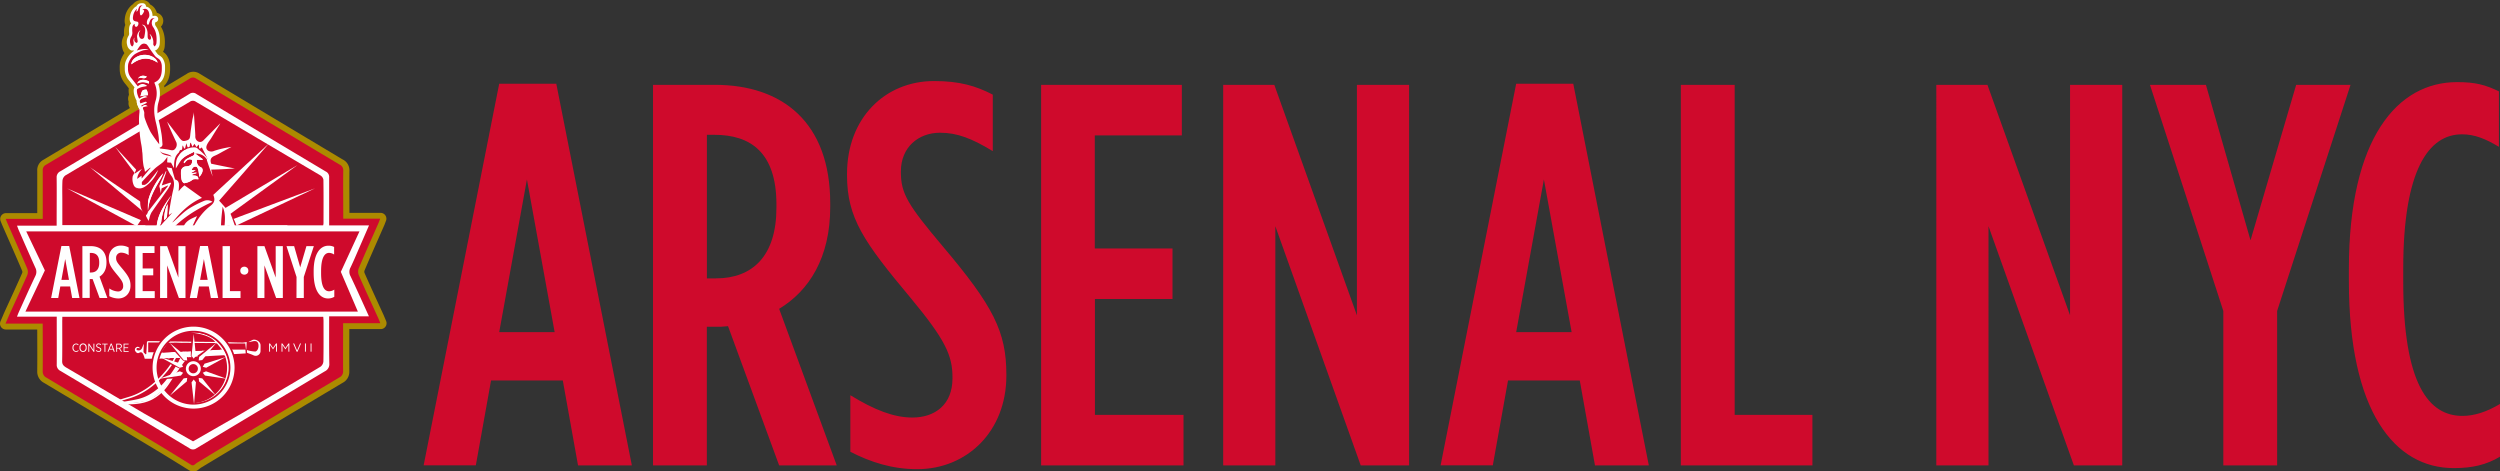<?xml version="1.0" encoding="UTF-8" standalone="no"?>
<svg xmlns="http://www.w3.org/2000/svg" id="header-logo" data-name="header-logo" viewBox="0 0 1493.33 281.48">
  <rect x="0" y="0" width="1493.33" height="281.48" fill="#333333" stroke="none"/>
  <defs>
    <style>
      .cls-1,.cls-6{fill:#cf0a2c;}.cls-2,.cls-3{fill:#ac8a00;stroke:#ac8a00;}.cls-2,.cls-3,.cls-9{stroke-linecap:round;stroke-linejoin:round;}.cls-2{stroke-width:9.9px;}.cls-10,.cls-11,.cls-2,.cls-3,.cls-4,.cls-5,.cls-6,.cls-7,.cls-9{fill-rule:evenodd;}.cls-3{stroke-width:6.98px;}.cls-10,.cls-4,.cls-5,.cls-8,.cls-9{fill:#fff;}.cls-5{stroke:#000;stroke-width:1.07px;}.cls-10,.cls-11,.cls-5,.cls-7{stroke-miterlimit:10;}.cls-11,.cls-7{fill:none;}.cls-11,.cls-7,.cls-9{stroke:#fff;}.cls-7{stroke-width:0.98px;}.cls-9{stroke-width:3.85px;}.cls-10{stroke:#cf0a2c;stroke-width:1.04px;}.cls-11{stroke-width:0.95px;}
    </style>
  </defs>
  <path d="M298.19 50.01h34.1l45.14 228h-32.15l-9.1-50.73h-42.86l-9.09 50.67h-31.17zm33.12 148.39l-16.56-91.22-16.56 91.23zm58.76-147.72h37c40.27 0 68.85 22.4 68.85 70.79v2.26c0 30.21-12.68 50-30.52 60.74l34.41 93.52h-34.4l-30.53-83.15c-1.3 0-2.92.33-4.23.33h-8.43v82.82h-32.15zm37.66 115.6c21.44 0 36.06-13 36.06-42.22v-1.95c0-31.17-15.6-41.58-37-41.58h-4.54v85.75zm80.22 103.58v-33.78c14.28 8.78 26 13.33 37 13.33 13.65 0 24-7.8 24-23.39v-.64c0-13-4.22-22.4-25-47.42-27.94-33.45-38-47.71-38-73.38v-.65c0-33.44 22.73-55.52 52-55.52 15.26 0 25 2.91 35.07 8.12v33.75c-12.33-7.47-21.11-11-31.5-11-13 0-23.39 8.75-23.39 23.05v.63c0 12.68 4.22 19.5 25 44.16 30.21 35.73 38 51 38 76.63v.66c0 33.45-23.7 55.83-53.25 55.83-14.93.04-27.93-4.23-39.93-10.38zM621.89 50.68h84.06v30.19h-52v67.53h46.42v30.2h-46.33v69.2h52.91V278h-85.06zm108.76 0h30.53l49.35 137.67V50.68h31.17V278h-28.9l-51-142.89V278h-31.15zm175.01-.67h34.1l45.14 228h-32.17l-9.08-50.73h-42.86l-9.09 50.67h-31.18zm33.12 148.39l-16.56-91.22-16.56 91.23zm65.24-147.72h32.16V247.8h46.43V278h-78.59zm152.61 0h30.53l49.35 137.67V50.68h31.17V278h-28.89l-51-142.89V278h-31.17zm171.43 135.06l-43.82-135.06h33.43l26.64 92.87 27.26-92.87h32.48l-43.84 135.06V278h-32.15zm75-17.83v-7.16c0-78.59 29.22-111.7 64.62-111.7 11 0 16.89 1.62 25 5.51V87.7c-8.11-4.88-14.62-7.47-22.07-7.47-19.83 0-35.08 21.11-35.08 80.21v7.78c0 61.38 15.25 80.21 35.39 80.21 6.82 0 14.3-2.26 22.41-7.14v31.49c-8.11 4.86-16.54 6.83-27.59 6.83-35.41 0-62.68-33.78-62.68-111.7z" class="cls-1"/>
  <path d="M87.2 26.28c.95.48 1.83 2.27 2.42 3.08 1 1.38 2 2.84 3.06 4.16.81 1 2.09 1.35 2.87 2.39a7 7 0 0 1 1.1 4.1c.12 3.78-.36 7.59-4.29 9.17-.05.18-.15.32-.11.41a14.81 14.81 0 0 1 .61 10.84c-1.27 4.34-.74 8.72.35 13.06.58 2.31 1 4.67 1.39 7 .31 2 .39 4.12.53 5.72a77.34 77.34 0 0 1-5.24-7.45 59.7 59.7 0 0 1-3.53-8.48 10.42 10.42 0 0 1-.16-2.81 5.56 5.56 0 0 0-.25-1.19c-.19-.65-.71-1.38-.55-1.91s1.11-.53 1.71-.75a7.65 7.65 0 0 1 1.12-.15c-1.53-1.46-2.54-.52-3.56.21l-.25-.64 3.38-1.63c-.16-.16-.51-.71-.71-.66-1.05.25-5.39 1-5.39 1a10.92 10.92 0 0 1 6.28-3.72c-1.3-1-6.52.9-6.52.9a7.63 7.63 0 0 0 .52-3c-.18-.92-.39-2.4.08-2.78a10.32 10.32 0 0 1 3.66-1.36 14 14 0 0 0 2.17-.45c-1.88-1.58-3.69-1.64-5.56.24l-3.72-4.72a8.28 8.28 0 0 1-2.14-6 11.19 11.19 0 0 1 .15-2.74 11.27 11.27 0 0 1 4-5.81 23.39 23.39 0 0 1 5.06-2.27 10.73 10.73 0 0 1 3.23-.12c-2.3-1.17-4.55-.56-7.2.27 1.23-1.71 2.63-5 5.31-3.93zm6.91 11.09c-.5-2.68-4.28-4.79-8.13-4.6-3.67.18-7.51 2.49-7.5 5.65 5.41-4.14 10.33-4.52 15.63-1zM83.87 57.51c1.31-.27 1.85-.41 2.4-.48s1.18-.11 2.12-.18a9.76 9.76 0 0 0-.78-3.21c-.19-.29-2 0-2.48.49-.65.72-.77 1.95-1.26 3.38zm4.9-7.54c.48-1.26.43-1.36-1.13-1.9-2.58-.9-5-.17-5.63 1.81a7.18 7.18 0 0 1 6.76.09zm-1.11-4.22c-2.3-1-4.38-.46-5.3 1.41 1.36-1.88 3.96.93 5.3-1.41z" class="cls-2"/>
  <path d="M92.27 29.43a3.38 3.38 0 0 0-.37-.57 1.45 1.45 0 0 1-.32-1.18 7.43 7.43 0 0 0-1.54-5.2 2.84 2.84 0 0 0-.39-.35 2.25 2.25 0 0 0-.29-.18 13.61 13.61 0 0 1 .7 1.49c.3.9.09 1.74-.42 1.92s-1.28-.33-1.4-1.29c-.08-.66-.05-1.34-.07-2a8 8 0 0 0-1.22-4.5 2.16 2.16 0 0 0-2.09-1.15v.11c1.43.65 2 2 1.86 3.8a27.09 27.09 0 0 1-.5 3.2 1.52 1.52 0 0 1-1.27 1.35 1.53 1.53 0 0 1-1.52-1 3.29 3.29 0 0 1 0-3.4c.14-.26.31-.51.47-.79-1 .36-2.11 2.53-2 3.89.06.74.2 1.46.31 2.2a1.26 1.26 0 0 1-.34 1.32c-.4.3-.68 0-1-.28-.81-.68-.71-1.62-.56-2.6l-.18-.07c-.14.49-.3 1-.42 1.46a1.14 1.14 0 0 0 0 .52c.3 1.23.32 2.37-.73 3.26a2.65 2.65 0 0 1-1.11-1.8 4.91 4.91 0 0 1 .53-4 4.48 4.48 0 0 0 .64-3 13.85 13.85 0 0 1 0-2.16c.06-1.24.46-2.21 1.51-2.56a1.5 1.5 0 0 0 .4 1.71c.42.25 1 0 1.36-.6.56-.91.65-2.41-.72-2.44a3 3 0 0 1-.35-.08c-1.53-.22-2.05-1-1.77-2.91a7.34 7.34 0 0 1 2.39-4.72l-.4 1.58.2.19a2.66 2.66 0 0 0 .58-.55 6.29 6.29 0 0 0 .41-1.07c.62-1.78 1-2.11 2.65-2a2.15 2.15 0 0 0-1.68 2 13.73 13.73 0 0 0 0 3c.12.94.61 1.15 1.21.53a6.19 6.19 0 0 0 1.12-1.81c.31-.69.09-1.06-.55-1.11h-.39c1.95-1.58 4-.21 4.18 2.78a3.13 3.13 0 0 1-.6 2.25 4 4 0 0 0-.86 2.47 2.12 2.12 0 0 0 .16.92c.28.6.75.56 1 0a4.23 4.23 0 0 0 .2-.54c.77-2.52 1.32-3 3.48-3a2.3 2.3 0 0 0-1.79 1.92 4.19 4.19 0 0 0 .63 3.35c1.93 2.67 2.32 5.87 2.06 9.27a3.06 3.06 0 0 1-1.2 2.42z" class="cls-2"/>
  <path d="M114.88 278c-6.29-3.87-12.53-7.8-18.87-11.61q-34-20.41-68-40.74a4 4 0 0 1-2.28-3.84c.1-9.38 0-18.75 0-28.48H3.49c1-2.21 1.69-4 2.49-5.76 3.51-7.72 7.1-15.41 10.5-23.16a5.35 5.35 0 0 0 0-3.92c-3.82-9-7.82-18-11.77-27-.32-.73-.6-1.47-1.1-2.71h22.13v-28.82a3.48 3.48 0 0 1 1.91-3.47q43-25.68 85.86-51.48a3.26 3.26 0 0 1 3.92 0q42.77 25.73 85.62 51.33a3.69 3.69 0 0 1 2.19 3.6c-.1 8.51 0 17 0 25.53v3.16h22.07c-.5 1.3-.8 2.19-1.18 3-3.9 8.9-7.88 17.77-11.65 26.71a5.68 5.68 0 0 0 .09 4.16c3.72 8.49 7.64 16.91 11.49 25.35.43 1 .8 1.93 1.35 3.24h-22.24v3.19c0 8.51-.05 17 0 25.53a3.91 3.91 0 0 1-2.27 3.84q-42.25 25.22-84.41 50.58c-.88.53-1.65 1.2-2.47 1.8zm81.94-89h23.78c-3.77-8.3-7.3-16.19-11-24a5.25 5.25 0 0 1-.09-5c1.91-3.94 3.6-8 5.35-12 1.88-4.3 3.74-8.61 5.79-13.33h-23.83v-28.7a3.52 3.52 0 0 0-2-3.47q-38.71-23.11-77.33-46.34a3.43 3.43 0 0 0-4.15-.09q-38.39 23.21-77.01 46.21a3.92 3.92 0 0 0-2.28 3.83c.1 8.51 0 17 0 25.54v3.12H10.37c.44 1.16.72 2 1.07 2.78 3.26 7.43 6.5 14.87 9.85 22.27a5.37 5.37 0 0 1 0 5c-3.34 7.21-6.58 14.46-9.86 21.7-.34.75-.62 1.52-1.07 2.65H34.1v3.11c0 8.52.06 17 0 25.54a3.93 3.93 0 0 0 2.28 3.84q38.57 23.01 77.03 46.18a3.47 3.47 0 0 0 4.16-.07q38.24-23 76.59-45.91a4.7 4.7 0 0 0 2.72-4.69c-.13-9.2-.06-18.41-.06-28.15z" class="cls-3"/>
  <path d="M29.65 102.19l53.07-36.67 11-6.69 21.79-6.69 83.93 48.54s.21 31.5.86 31.93 23.3-.22 23.3-.22l-12.73 29.34 12.95 29.55-23.95.86.43 30.21-84.79 50.7-85.22-50.9-1.51-30.21-21.36-1.29 11.86-27.83-12.33-29.54 23.3-1.29z" class="cls-4"/>
  <path d="M100.19 204.28l1.59-2 .36.33-.49.86c4.91 0 23.62.29 27.76.29-2.14-3-7.54-5-15.3-5.79 8.4-.43 15.29 2.57 20 9.61 5 7.47 5.26 15.47.71 23.2-4.69 8-12 11.32-21.21 10.51 1.15 0 2.31.08 3.46 0a21.89 21.89 0 0 0 3.41-.58 21.65 21.65 0 0 0 15.17-27.8c-.3-.9-.67-1.34-1.7-1.29-1.92.09-5.9 0-5.9 0l-1 .25s-.44-.72 2.23-2.69a2.81 2.81 0 0 1 1.42-.36c.9-.05 1.79 0 2.69 0l.23-.38c-1-1.21-1.93-2.44-3-3.6a1.57 1.57 0 0 0-1.05-.28c-1.5 0-3-.11-4.49 0a4.57 4.57 0 0 0-1.53.73c-.17-.26-.34-.74-.52-.74-2.09-.05-4.18 0-6.25 0v7.09c3.49-1 3.87-1.34 5.46-4.24.34-.62.77-1.2 1.16-1.8l-1.45 3.82c2.42-1-2.36 3-1.87 2l-.23-.35-4.33 2.68s-.38-.36-.55-.28q-4.41 1.89-8.76 3.9c-.14.06-.1.52-.1.5a32.91 32.91 0 0 0-3.18 1c-2.57 1.1-5.11 2.29-7.79 3.18l8.46-4.27a21.61 21.61 0 0 0-4.14-.91 5.24 5.24 0 0 0-2.36 1.14c-3.51 2.16-3.64 2.78-2.56 6.85a28.8 28.8 0 0 0 4.66 9.58 7.41 7.41 0 0 1-.74-.66 21.71 21.71 0 0 1 1.23-29.23 2.06 2.06 0 0 1 .48-.29c-.4.57-.82 1.12-1.21 1.7-1 1.39-1.89 2.8-3 4.49l6.26-.28-.4-.68 4.23.81-1 .66.15.23 5.51-2.38a38.37 38.37 0 0 0-1.56-3.57 1.91 1.91 0 0 0-1.35-.88c-2.5-.08-5.06-.08-7.61-.08zm13.29 9.16c.74-.51 2-.93 2.07-1.52.4-2.44.46-4.93.64-7.5h-6.92c.68 1.46 3.6 7.53 4.21 9.02zm-4.53 1.84c-1.17-.93-2.18-1.83-3.29-2.57a2.25 2.25 0 0 0-1.51-.19c-2.22.4-3.19 2.25-4.43 3.86 5.81.9 5.81.9 9.23-1.1zm-5-3.77c-.09 0-.19-.07-.25 0-2.64 1-5.07 2.71-8.13 2.13a.91.91 0 0 0-.71.53c-.33 1.47-.58 3-.87 4.55 2.33-.12 3.49-1.69 4.74-2.87 1.6-1.57 2.76-3.72 5.22-4.34zm8.79 2l-1.67-4-4.9 2.12a17.82 17.82 0 0 1 1.37 1.16c2.18 2.22 2.17 2.23 5 .91-.02.02.01-.03.17-.18z" class="cls-4"/>
  <path d="M90.4 221.94a7 7 0 0 1 0-1c.2-2.2.3-4.41.44-6.86h-4.67a17.58 17.58 0 0 0-.86-2.55c-.5-1-1.09-1.92-2.56-1.1-1 .57-1.88-.18-2.39-1.05a1.66 1.66 0 0 1 .55-2.3c.94-.71 1.67-.29 2.49.58a8.8 8.8 0 0 0-1.73-.2c-.23 0-.53.39-.61.65s.19.54.4.65a2.28 2.28 0 0 0 3.11-1.44 19 19 0 0 1 1.18-2.45 37.77 37.77 0 0 0-.31 4.85c0 .56.84 1.08 1.3 1.62l.39-.23c.11-2 .24-4 .33-6s.06-1.92 2.05-1.89 3.76 0 5.64.09a2.7 2.7 0 0 0 2.24-1 25.14 25.14 0 0 1 20.48-7.82c-7.29.13-13.75 2.36-19 7.61a25 25 0 0 0 1.63 36.84 25.47 25.47 0 0 0 18.89 5.92c-12.13 1.16-21-3.73-26.89-14.56m-4.27-20.26h3.34a1.14 1.14 0 0 0 .84-.36c1.08-1.85 2.1-3.73 3.16-5.64h-7.34zm59.66-5.29h-10.94c.74 1.22 1.29 2.28 2 3.22a1.93 1.93 0 0 0 1.37.51h7.7c.07.93.13 1.6.18 2.36l-7.72.48c2.77 8.81 1.51 16.9-4.22 24.19 7.16-11 7.3-21.29-.28-31.53.75.13 1.36 0 2.41 0 2.7.13 5.4.19 8.1.21a13.43 13.43 0 0 0 2.3-.39c-.08 1.42-.17 3-.26 4.61h-.2c-.14-1.13-.29-2.4-.44-3.66zm1.06 5.68v-1.82a41.53 41.53 0 0 1 4.45 1c1.32.45 2 .2 2.22-1.2a14 14 0 0 0 .23-3.15c-.35-3.51-4-1.31-6.05-1.39.75-.38 1.53-.71 2.24-1.14 1.89-1.12 5.14.67 5.24 2.91.06 1.3 0 2.6 0 3.9a3 3 0 0 1-4.23 2.5c-1.24-.6-2.58-1.02-4.1-1.61z" class="cls-4"/>
  <path d="M95.99 210.43l37.67-1.97 1.98 3.46-40.82 2.21 1.17-3.7z" class="cls-4"/>
  <path d="M116.06 193.87a25.76 25.76 0 1 0 25.81 25.76 25.79 25.79 0 0 0-25.81-25.76zm0 47.91a22.15 22.15 0 1 1 22.19-22.15 22.17 22.17 0 0 1-22.19 22.14z" class="cls-5"/>
  <path d="M116.24 215.65a4.59 4.59 0 1 0 4.59 4.59 4.59 4.59 0 0 0-4.59-4.59z" class="cls-4"/>
  <path d="M116.24 217.4a2.83 2.83 0 1 0 2.83 2.83 2.83 2.83 0 0 0-2.83-2.83zm-11.85-13.08l24.7.21 3.49 3.98L97 210.34l7.39-6.02zm-9.08 9.92l23.23-1.37-1.27 1.37-5.07 1.37-4.64 2.75-12.78 4.54-.84-2.43-.11-2.85 1.48-3.38z" class="cls-6"/>
  <path d="M105.73 212.23c-.29 0-1.55 2.31-1.81 2.67-.65.94-1.32 1.86-2 2.75a53.53 53.53 0 0 1-3.86 4.4c-6.64 6.84-14 11.49-21.68 13.45-2.31.59-4.62 1.09-6.92 1.83-.37.12-.89.08-1.22.37-.11.1-.89 1.07-.34 1.1 7.11.48 14.28 1.48 21.45-1.52a26.72 26.72 0 0 0 9.1-6.69c2-2.17 3.66-4.88 5.51-7.26 2.28-2.94 4.58-5.85 6.86-8.77.2-.25 1.16-1.85 1.43-1.83z" class="cls-7"/>
  <path d="M109.39 212.02c-.54-.15-2.08 3-2.47 3.65a85.64 85.64 0 0 1-7.46 9.91 36.52 36.52 0 0 1-11.58 9.1 27.69 27.69 0 0 1-7.29 2.29c-3 .52-6 .82-9.06 1.13l-3.77-.17.68.93a64.7 64.7 0 0 0 15.25-.2c1.84-.3 3.91-.42 5.65-1.48 3.32-2 6.5-3.83 9.4-7.26 1.71-2 3.29-4.06 4.88-6.31 2.07-2.91 4.29-5.52 6.5-8.18l.32-1.59-1.33-1.9z" class="cls-4"/>
  <path d="M115.36 199.77l1.67 12.51-1.21 1.65-1.3-1.57.84-12.59zm1.34 41l.85-12.59-1.31-1.57-1.21 1.65 1.67 12.51zm19.83-21.18l-12.51 1.68-1.65-1.21 1.57-1.31 12.59.84zm-41 1.35l12.59.84 1.57-1.31-1.66-1.2-12.5 1.67zm34.52-15.64l-7.67 10.02-2.02.32.19-2.04 9.5-8.3zm-28.04 29.94l9.49-8.3.19-2.04-2.02.32-7.66 10.02zm28.99-.95l-10.02-7.67-.32-2.02 2.04.19 8.3 9.5zm-29.94-28.05l8.3 9.51 2.04.18-.32-2.02-10.02-7.67zm-4.25 6.86l12.2 3.21 1.08 1.74-1.95.61-11.33-5.56zm38.44 14.33l-11.32-5.56-1.96.61 1.08 1.74 12.2 3.21zm-12.06-26.39l-3.21 12.21-1.74 1.08-.61-1.96 5.56-11.33zm-14.32 38.45l5.56-11.33-.62-1.95-1.74 1.07-3.2 12.21zm-1.37-37.88l6.36 10.9-.47 1.99-1.81-.95-4.08-11.94zm17.06 37.31l-4.08-11.94-1.81-.95-.47 2 6.36 10.89zm10.12-27.19l-10.9 6.37-1.98-.47.94-1.81 11.94-4.09zm-37.31 17.06l11.95-4.07.94-1.82-1.99-.47-10.9 6.36z" class="cls-6"/>
  <path d="M116.03 199.76l1.25 12.55-1.25 1.62-1.25-1.62 1.25-12.55zm0 41.02l1.25-12.56-1.25-1.61-1.25 1.61 1.25 12.56zm20.51-20.52l-12.56 1.26-1.61-1.26 1.61-1.25 12.56 1.25zm-41.02 0l12.55 1.26 1.62-1.26-1.62-1.25-12.55 1.25zm35.01-14.5l-7.99 9.77-2.03.25.26-2.03 9.76-7.99zm-29.01 29.01l9.77-7.99.25-2.03-2.03.26-7.99 9.76zm29.01 0l-9.76-7.99-.26-2.03 2.03.26 7.99 9.76zm-29.01-29.01l7.99 9.77 2.03.25-.25-2.03-9.77-7.99zm-4.47 6.72l12.1 3.61 1.02 1.77-1.98.55-11.14-5.93zm37.96 15.57l-11.14-5.93-1.97.55 1.02 1.77 12.09 3.61zm-11.2-26.76l-3.6 12.09-1.77 1.02-.55-1.97 5.92-11.14zm-15.57 37.95l5.93-11.14-.55-1.97-1.77 1.02-3.61 12.09zm-.12-37.9l6 11.1-.53 1.98-1.79-1.01-3.68-12.07zm15.83 37.85l-3.69-12.07-1.78-1-.54 1.97 6.01 11.1zm11-26.84l-11.1 6-1.97-.53 1-1.78 12.07-3.69zM97.1 228.18l12.07-3.68 1.01-1.79-1.98-.53-11.1 6z" class="cls-4"/>
  <path d="M114.67 277.96c-6.29-3.88-12.54-7.8-18.87-11.61q-34-20.41-68-40.74a4 4 0 0 1-2.29-3.85c.1-9.38 0-18.75 0-28.47H3.28c1-2.21 1.69-4 2.49-5.76 3.51-7.72 7.11-15.41 10.5-23.17a5.35 5.35 0 0 0 0-3.92c-3.82-9-7.82-18-11.77-27-.32-.73-.6-1.47-1.11-2.71h22.14v-28.81a3.48 3.48 0 0 1 1.91-3.47q43-25.68 85.86-51.48a3.26 3.26 0 0 1 3.92 0q42.77 25.73 85.62 51.33a3.68 3.68 0 0 1 2.19 3.6c-.1 8.51 0 17 0 25.53v3.17h22.07c-.5 1.3-.8 2.19-1.18 3-3.9 8.9-7.88 17.77-11.65 26.71a5.66 5.66 0 0 0 .09 4.16c3.72 8.49 7.64 16.91 11.49 25.36.43.95.8 1.92 1.34 3.23h-22.24v3.05c0 8.51-.05 17 0 25.53a3.91 3.91 0 0 1-2.27 3.83q-42.25 25.23-84.41 50.59c-.88.53-1.65 1.19-2.47 1.8zm81.94-89h23.77c-3.77-8.3-7.3-16.19-11-24a5.25 5.25 0 0 1-.09-5c1.91-3.94 3.59-8 5.35-12 1.88-4.3 3.74-8.61 5.79-13.33h-23.82v-28.7a3.51 3.51 0 0 0-2-3.47q-38.66-23.07-77.25-46.29a3.42 3.42 0 0 0-4.15-.09q-38.49 23.2-77.09 46.2a3.92 3.92 0 0 0-2.28 3.84c.1 8.51 0 17 0 25.54v3.12H10.16c.45 1.16.72 2 1.07 2.78 3.26 7.43 6.5 14.87 9.85 22.27a5.39 5.39 0 0 1 .05 5c-3.42 7.18-6.64 14.44-9.92 21.67-.34.75-.62 1.53-1.07 2.65h23.75v3.06c0 8.51.06 17 0 25.54a3.92 3.92 0 0 0 2.28 3.84q38.58 23 77.07 46.22a3.46 3.46 0 0 0 4.16-.07q38.25-23 76.59-45.91a4.7 4.7 0 0 0 2.72-4.68c-.17-9.22-.1-18.43-.1-28.17z" class="cls-6"/>
  <path d="M37.23 134.58v-14.56c0-4-.13-8.08.08-12.11a4.4 4.4 0 0 1 1.83-3.17q37.06-22 74.23-43.93a3.07 3.07 0 0 1 3.69 0q37.11 22 74.25 43.92a3.87 3.87 0 0 1 1.87 2.63c.13 8.68.08 17.37.06 26.06a8.22 8.22 0 0 1-.21 1.19zm0 54.64h155.86c.06.92.16 1.69.16 2.45 0 8.07.07 16.14-.08 24.21a4.3 4.3 0 0 1-1.77 3.19c-14.25 8.55-47.32 28.06-47.32 28.06l-28.77 16.5-29.36-16.71s-32.37-19.17-46.4-27.38c-1.65-1-2.46-1.94-2.42-3.79.13-8 .05-16 .05-24z" class="cls-6"/>
  <path d="M95.13 123.08l2.01-1.2 2.01-1.19-15.21-16.53-15.22-16.53 13.2 17.73 13.21 17.72zm-6.12 6.24l1.64-1.55 1.64-1.55-19.27-13.17-19.27-13.16 17.63 14.72 17.63 14.71zm-7.3 5.8l1.22-1.81 1.23-1.81-22.08-9.5L40 112.49l20.85 11.31 20.86 11.32zm48.76-14.79l-2.29-2.51-1.01-1.21 16.68-15.4 16.68-15.41-14.38 16.62-15.68 17.91zm6.77 7.69l-1.88-1.55-1.89-1.55 22.12-13.16 22.12-13.17-20.24 14.72-20.23 14.71zm3.1 7.1l-1.4-1.81-1.41-1.81 25.34-9.5 25.34-9.51-23.93 11.31-23.94 11.32z" class="cls-4"/>
  <path d="M43.31 207.7a2.26 2.26 0 0 1 2.15-2.5 2 2 0 0 1 1.49.61l-.32.4a1.65 1.65 0 0 0-1.17-.51c-.9 0-1.59.82-1.59 2 0 1.2.69 2 1.59 2a1.66 1.66 0 0 0 1.21-.54l.32.36a2.09 2.09 0 0 1-1.55.67 2.23 2.23 0 0 1-2.13-2.49zm4.21.01v-.06a2.14 2.14 0 1 1 4.21 0v.06a2.14 2.14 0 1 1-4.21 0zm3.67 0c0-1.18-.66-2-1.57-2s-1.56.83-1.56 2c0 1.18.66 2 1.57 2s1.56-.82 1.56-2.01zm1.58-2.43h.5l2.56 3.85v-3.85h.52v4.89h-.44l-2.62-3.95v3.95h-.51zm4.46 4.22l.33-.4a1.94 1.94 0 0 0 1.38.61.87.87 0 0 0 1-.82c0-.41-.2-.66-1.08-1s-1.41-.74-1.41-1.43a1.36 1.36 0 0 1 1.48-1.29 2.13 2.13 0 0 1 1.47.55l-.31.41a1.76 1.76 0 0 0-1.17-.47.82.82 0 0 0-.92.76c0 .42.22.67 1.14 1s1.36.77 1.36 1.42a1.39 1.39 0 0 1-1.55 1.35 2.4 2.4 0 0 1-1.72-.69zm5.15-3.78h-1.37v-.44h3.27v.49h-1.33v4.4h-.52zm3.79-.52h.52l1.87 4.92h-.61l-.48-1.28h-2.2l-.48 1.28h-.54zm1.17 3.16l-.92-2.48-.93 2.48zm2.09-3.08h1.67a1.77 1.77 0 0 1 1.29.45 1.4 1.4 0 0 1 .39 1 1.39 1.39 0 0 1-1.16 1.41l1.31 2h-.63l-1.23-1.9h-1.12v1.9h-.53zm1.58 2.51c.8 0 1.24-.4 1.24-1 0-.64-.45-1-1.18-1h-1.12v2zm2.81-2.51h3v.48h-2.47v1.71h2.2v.48h-2.2v1.74h2.49v.48h-3zm86.92-.1h.56l1.78 2.67 1.78-2.67h.56v4.89h-.55v-4l-1.78 2.62-1.78-2.62v4h-.54zm7.4 0h.56l1.79 2.67 1.78-2.67h.56v4.89h-.55v-4l-1.78 2.62-1.78-2.62v4h-.54zm6.98 0h.61l1.74 4.21 1.75-4.21h.59l-2.1 4.93h-.49zm7.05 0h.55v4.89h-.55zm3.36 0h.55v4.89h-.55zM109.05 87.14l3.77-1.12 3-.19 3 1 2.5 1 1.09 2.2 1.36 2.85 1.38 3.63-.83 4.46-1.87 4.48 2.53 9.1 4.92 4.21 3.61 4a23.79 23.79 0 0 0 2 2.18 32.1 32.1 0 0 1 2.4 3.26l2.08 3.61 1.31 8.7.15 8-4.73 5.06-7.21 4.42-43.12.84 3.39-14.27 1.39-2.25-.62-5-1.53-4.8-1.76-3.36-.18-2.35-1.13-4.46v-6l-1.22-2.33-2.24-.87a6.52 6.52 0 0 1-2.46-2.21 8.92 8.92 0 0 1-.71-5.83l.87-1.62 4.09-5 .49-1.71a34.72 34.72 0 0 0-.53-11.25 69.44 69.44 0 0 1-1-9.46 40.52 40.52 0 0 1 .08-9.05v-1.57l-1.37-2.86-.16-1.7.49-1.71.67-2.62-.86-3.35.28-1.57-2.36-5.08 9-3 2.37 1.13-.53 6.41.13 6.66-.71 10.34 2.54 9.36 2.34 8.9.59 4.31 5.58.87 3.52-.2z" class="cls-8"/>
  <path d="M86.41 158.75a29.34 29.34 0 0 1 3-13.71 2 2 0 0 0-.32-2.67 4.9 4.9 0 0 1-.65-.93c-2.83-4.31-2.75-5.71.34-9.78a7 7 0 0 0 .58-1.86 12.57 12.57 0 0 1 1.16-2.93c3.18-4.62 6.47-9.16 9.67-13.76.77-1.11 1.33-2.36 2-3.55l-.33-.52-5.24 1.74 2.79-8.4-.33-.12c-1.29 2.82-2.64 5.62-3.8 8.49-.25.62.21 1.52.34 2.29s.25 1.36.44 2.37l.46-2.87 3.62-1.74.24.23-12 15.51c.09-.87.13-1.75.27-2.62 1-6.18 4-11.46 7.11-16.75.68-1.16 1.2-2.42 1.8-3.63-3.84 3.73-8.2 11.7-9 16.55a40.58 40.58 0 0 0-.1 6.39l-.84 1.88c-3.71-1.71-4.93-6.95-2.91-13.42a24.28 24.28 0 0 1-2.21-1.27 9.14 9.14 0 0 1-1.89-1.91c3.39 1.9 5.81.07 8.13-1.93a20.75 20.75 0 0 0 5.77-8.33c-2 2.57-3.7 4.79-5.49 6.93a8 8 0 0 1-2.32 1.89c-.51.27-1.28.07-1.93.07 0-.63-.2-1.5.13-1.86 2.4-2.63 4.84-5.25 7.42-7.69 1.59-1.5 3.53-2.64 5.19-4.07a23.25 23.25 0 0 0 2.47-3.07c-.05 1.29-.09 2.28-.13 3.28 3 .42 3.43.1 3.53-2.91-2.3-1.63-5.85-.76-7.58-3.48l.19-.59c2.46.29 5 .39 7.37.91 2 .44 2.26-1.24 3-2.2a2.4 2.4 0 0 0-.09-2.06c-1.89-3.69-3.88-7.32-5.58-11.18l6.8 8.05c.24.29.46.61.72.88.51.54 1.07 1.51 1.57 1.48a11.3 11.3 0 0 0 3.79-1c.36-.15.47-1.09.53-1.69.48-4.2.92-8.39 1.39-12.59a1.17 1.17 0 0 1 .48-.87q.51 5.75 1 11.49a10.72 10.72 0 0 1 .12 1.7c-.13 1.68.45 2.77 2.26 3a5.36 5.36 0 0 1 1.18.49l10.84-10.68.22.17-8.38 12.7c.1.26.13.38.19.48 1.07 2.21 2.59 2.4 4.85 1.6a57.12 57.12 0 0 1 9.8-2.3l-4.1 2.17c-1.78.94-3.52 2-5.37 2.77s-3 1.95-2 4.39l12.37 2.42v.59l-12.35.24.92 3.73-1.88 1c.5 1.67 1.05 3.33 1.47 5 .3 1.22 1.39 2.47-.1 3.77-.27.24.15 1.43.43 2.1 1.13 2.71.78 4.49-1.87 6.53-6.19 4.75-9.86 11.51-12.9 18.58-.27.63-.55 1.25-.83 1.88l-.56-.25 6.41-14.22c-3.19 1.51-6.65 2.56-8.12 6.5a52.69 52.69 0 0 1-4.48 8.77c1.17-3.36-3.74-4.66-7.16-1.74 7.47-10.14 17.61-16.82 29-22.06a5.39 5.39 0 0 0-5.13-.51 59.59 59.59 0 0 0-9.49 4.92c-2.9 2-5.37 4.55-8 6.87a7.12 7.12 0 0 1-1.43 1.09c4.95-6.16 10.47-11.63 17.78-14.71l-10.45-7.51a22 22 0 0 0-3.52 3.6c.07-1 .2-2.07.2-3.11 0-1.59 0-3.21-2-3.88a.88.88 0 0 1-.45-.53c-.62-2-1.2-4.09-1.86-6.35l-3-.47a31.92 31.92 0 0 0 2.57 4.81c2.15 2.72 2.06 5.52 1.29 8.7-1.06 4.36-1.7 8.83-2.5 13.26a9.85 9.85 0 0 0 0 1.68l2-1.34c-1.57 1.72-2.83 3.14-4.13 4.53a41 41 0 0 0-11.34 25.38 16.27 16.27 0 0 1-.31 1.66zm26.2-69.67c-.22-.65-1.24 0-1.45.82l-.54-.17c-.25-.52-2.55 2-3.12 2.51-2.58 2.32-2.45 5.38-2.48 8.38 1.45-2.12 2.58-4.53 4.39-6.19s4.28-2.55 6.49-3.78a1.62 1.62 0 0 1-.9 2.49 38.55 38.55 0 0 0-3.82 2 7.75 7.75 0 0 0-1.46 1.74l.51.62c1.15-1.8 2.54-2.89 4.49-2 .35 2.79-1 3.73-3.64 3.88a3.16 3.16 0 0 0-2.94 3.2 18.81 18.81 0 0 0 .39 4.84c.17.77 1 2 1.56 2a11 11 0 0 0 3.62-1.18c.71-.31 1.29-1 2-1.2a11.34 11.34 0 0 1 2.81.07c0-2.59-2.11-2.11-3.67-2.38v-.51l2.5-.77v-.38l-3.5.41 3.06-1.78-2.44-.1c.53-1.57 1.5-2.33 2.89-2 .5.14.92 1.17 1.09 1.87.31 1.24.42 2.54.66 4.15 2.22-2.47 2.57-5 .86-5.73-2.12-1-2.43-2.5-2.39-4.48l3.38.1.16-.46-4.69-3.44c3.3.16 6 1.26 7.49 4.29l.55-.54c-1.2-2.12-6.23-6.83-6.56-6.38-.45-.63-2-.74-2.39-.15-.38-.69-.79.58-2.91.25zm-10.33 27.67c-4.54 6.12-8.78 12.43-8.78 20.54 1.1-1.56 2.63-3.15 2.82-4.89a31.28 31.28 0 0 1 4.28-12.77l1.68-2.88zm-4.33 14.33l.5.2c.44-.65 1.18-1.26 1.26-1.95.27-2.41.31-4.86.44-7.39-1.61 2.87-1.95 5.99-2.2 9.14z" class="cls-6"/>
  <path d="M87.2 26.28c.95.48 1.83 2.27 2.42 3.08 1 1.38 2 2.84 3.06 4.16.81 1 2.09 1.35 2.87 2.39a7 7 0 0 1 1.1 4.1c.12 3.78-.36 7.59-4.29 9.17-.05.18-.15.32-.11.41a14.81 14.81 0 0 1 .61 10.84c-1.27 4.34-.74 8.72.35 13.06.58 2.31 1 4.67 1.39 7 .31 2 .39 4.12.53 5.72a77.34 77.34 0 0 1-5.24-7.45 59.7 59.7 0 0 1-3.53-8.48 10.42 10.42 0 0 1-.16-2.81 5.56 5.56 0 0 0-.25-1.19c-.19-.65-.71-1.38-.55-1.91s1.11-.53 1.71-.75a7.65 7.65 0 0 1 1.12-.15c-1.53-1.46-2.54-.52-3.56.21l-.25-.64 3.38-1.63c-.16-.16-.51-.71-.71-.66-1.05.25-2.07.64-3.19 1-1-1.94-.22-2.77 4.08-3.72-1.3-1-2.05-.82-4.87.9a17.82 17.82 0 0 1-1.13-3c-.18-.92-.39-2.4.08-2.78a10.32 10.32 0 0 1 3.66-1.36 14 14 0 0 0 2.17-.45c-1.88-1.58-3.69-1.64-5.56.24l-3.72-4.72a8.28 8.28 0 0 1-2.14-6 11.19 11.19 0 0 1 .15-2.74 11.27 11.27 0 0 1 4-5.81 23.39 23.39 0 0 1 5.06-2.27 10.73 10.73 0 0 1 3.23-.12c-2.3-1.17-4.55-.56-7.2.27 1.23-1.71 2.63-5 5.31-3.93zm6.91 11.09c-.5-2.68-4.28-4.79-8.13-4.6-3.67.18-7.51 2.49-7.5 5.65 5.41-4.14 10.33-4.52 15.63-1zM83.87 57.51c1.31-.27 1.85-.41 2.4-.48s1.18-.11 2.12-.18a9.76 9.76 0 0 0-.78-3.21c-.19-.29-2 0-2.48.49-.65.72-.77 1.95-1.26 3.38zm4.9-7.54c.48-1.26.43-1.36-1.13-1.9-2.58-.9-5-.17-5.63 1.81a7.18 7.18 0 0 1 6.76.09zm-1.11-4.22c-2.3-1-4.38-.46-5.3 1.41 1.36-1.88 3.96.93 5.3-1.41z" class="cls-9"/>
  <path d="M87.2 26.28c.95.48 1.83 2.27 2.42 3.08 1 1.38 2 2.84 3.06 4.16.81 1 2.09 1.35 2.87 2.39a7 7 0 0 1 1.1 4.1c.12 3.78-.36 7.59-4.29 9.17-.05.18-.15.32-.11.41a14.81 14.81 0 0 1 .61 10.84c-1.27 4.34-.74 8.72.35 13.06.58 2.31 1 4.67 1.39 7 .31 2 .39 4.12.53 5.72a77.34 77.34 0 0 1-5.24-7.45 59.7 59.7 0 0 1-3.53-8.48 10.42 10.42 0 0 1-.16-2.81 5.56 5.56 0 0 0-.25-1.19c-.19-.65-.71-1.38-.55-1.91s1.11-.53 1.71-.75a7.65 7.65 0 0 1 1.12-.15c-1.53-1.46-2.54-.52-3.56.21l-.25-.64 3.38-1.63c-.16-.16-.51-.71-.71-.66-1.05.25-2.07.64-3.19 1-1-1.94-.22-2.77 4.08-3.72-1.3-1-2.05-.82-4.87.9a17.82 17.82 0 0 1-1.13-3c-.18-.92-.39-2.4.08-2.78a10.32 10.32 0 0 1 3.66-1.36 14 14 0 0 0 2.17-.45c-1.88-1.58-3.69-1.64-5.56.24l-3.72-4.72a8.28 8.28 0 0 1-2.14-6 11.19 11.19 0 0 1 .15-2.74 11.27 11.27 0 0 1 4-5.81 23.39 23.39 0 0 1 5.06-2.27 10.73 10.73 0 0 1 3.23-.12c-2.3-1.17-4.55-.56-7.2.27 1.23-1.71 2.63-5 5.31-3.93zm6.91 11.09c-.5-2.68-4.28-4.79-8.13-4.6-3.67.18-7.51 2.49-7.5 5.65 5.41-4.14 10.33-4.52 15.63-1zM83.87 57.51c1.31-.27 1.85-.41 2.4-.48s1.18-.11 2.12-.18a9.76 9.76 0 0 0-.78-3.21c-.19-.29-2 0-2.48.49-.65.72-.77 1.95-1.26 3.38zm4.9-7.54c.48-1.26.43-1.36-1.13-1.9-2.58-.9-5-.17-5.63 1.81a7.18 7.18 0 0 1 6.76.09zm-1.11-4.22c-2.3-1-4.38-.46-5.3 1.41 1.36-1.88 3.96.93 5.3-1.41zm41.87 112.16c-2.51-4.12-1.31-8.41 2.9-10.67a19 19 0 0 0 3.44-2.29c1.3-1.13 2.49-2.54 2-4.41s-2.15-2.78-4.1-3.3c0 2.79 1.87 5.59-.69 8.56-.49-1.09-1.14-1.88-1.15-2.68 0-3.63 0-7.28.2-10.9.15-2.91.55-5.81.84-8.76 1.78 3.8 1.5 7.84 1.08 12.16 2.37-1.46 4.36-.51 6.3.74l.4-.29-2.8-7.92.13-.09c.66 1.23 1.4 2.42 2 3.7 2.09 4.8 2.69 9.92 3.3 15.06.43 3.61 1.14 7.18 1.72 10.78zm-42.95-55.24l3.14-2.55.23.21-5.3 6.3-.12-1.68-2.58 1.89c.18-2.49 1.45-4.17 2.87-6l-4.21 2.78-.33-.18c1.54-2 4.61-12.6 4.61-12.6s.47 7 1 8.83a13.66 13.66 0 0 1 .69 3z" class="cls-6"/>
  <path d="M88.38 126.49a40.58 40.58 0 0 1 .1-6.39c.82-4.84 5.18-12.82 9-16.55-.6 1.21-1.12 2.47-1.8 3.63-3.07 5.29-6.14 10.57-7.11 16.75-.14.87-.18 1.74-.27 2.62zm26.97-38.45c1.75-.13 3.2.32 3.12 2.19 0 1.16-1.06 1.46-2.09 1.41l4.69 3.44-.16.46-3.38-.1c0 2 .26 3.52 2.39 4.48 1.72.78 1.37 3.26-.86 5.73-.24-1.61-.35-2.91-.66-4.15-.18-.7-.59-1.73-1.09-1.87-1.38-.38-2.35.39-2.89 2l2.44.1-3.06 1.78 3.5-.41v.38l-2.5.77v.51c1.56.27 3.65-.2 3.67 2.38a11.34 11.34 0 0 0-2.81-.07c-.72.16-1.3.89-2 1.2a11 11 0 0 1-3.62 1.18c-.51 0-1.39-1.2-1.56-2a18.81 18.81 0 0 1-.39-4.84 3.16 3.16 0 0 1 2.94-3.2c2.61-.15 4-1.08 3.64-3.88-2-.88-3.35.21-4.49 2l-.51-.62a7.75 7.75 0 0 1 1.46-1.74 38.55 38.55 0 0 1 3.82-2 1.62 1.62 0 0 0 .9-2.49c-2.2 1.23-4.69 2.13-6.48 3.78-.74.68-2.93-.18-2.93-.18.6-.73-.11-.16.47-.9-.02-2.03 4.88-5.26 8.44-5.34zm-13.07 28.71c-.56 1-1.12 1.92-1.68 2.87a31.28 31.28 0 0 0-4.28 12.77c-.19 1.74-1.73 3.33-2.82 4.89 0-8.1 4.24-14.41 8.78-20.53z" class="cls-4"/>
  <path d="M97.95 131.08c.23-3.15.57-6.27 2.2-9.14-.13 2.53-.17 5-.44 7.39-.08.69-.82 1.3-1.26 1.95zm-3.84-93.66c-5.3-3.51-10.22-3.18-15.63 1 0-3.16 3.83-5.46 7.5-5.65 3.85-.14 7.63 1.97 8.13 4.65zM83.87 57.51c.49-1.42.6-2.65 1.27-3.38.49-.53 2.28-.79 2.48-.49a9.76 9.76 0 0 1 .78 3.21c-.94.08-1.54.1-2.12.18s-1.1.25-2.41.48zm4.9-7.54a7.18 7.18 0 0 0-6.75-.09c.62-2 3-2.71 5.63-1.81 1.55.54 1.61.65 1.12 1.9zm-1.11-4.22c-1.34 2.34-3.94-.45-5.3 1.41.92-1.88 3-2.42 5.3-1.41z" class="cls-4"/>
  <path d="M92.27 28.28a3.6 3.6 0 0 0-.37-.57 1.44 1.44 0 0 1-.32-1.18 7.44 7.44 0 0 0-1.54-5.2 3 3 0 0 0-.39-.35 2.59 2.59 0 0 0-.29-.17 13.37 13.37 0 0 1 .7 1.49c.3.9.09 1.75-.42 1.92s-1.28-.33-1.4-1.29c-.08-.66-.05-1.34-.07-2a8 8 0 0 0-1.22-4.46 2.16 2.16 0 0 0-2.1-1.19v.12c1.43.65 2 2 1.86 3.8a27.23 27.23 0 0 1-.5 3.2 1.45 1.45 0 0 1-2.81.4 3.29 3.29 0 0 1 0-3.4c.14-.27.31-.51.47-.8-1 .36-2.11 2.53-2 3.89.06.74.2 1.47.31 2.2.07.51.08 1-.34 1.32s-.68 0-1-.28c-.81-.68-.71-1.62-.56-2.6l-.18-.06c-.14.49-.3 1-.42 1.46a1.15 1.15 0 0 0 0 .52c.27 1.23.27 2.39-.73 3.23a2.64 2.64 0 0 1-1.11-1.8 4.9 4.9 0 0 1 .53-4 4.48 4.48 0 0 0 .64-3 13.82 13.82 0 0 1 0-2.16c.06-1.24.46-2.21 1.51-2.56a1.5 1.5 0 0 0 .43 1.72c.42.26 1 0 1.36-.6.56-.91.65-2.41-.72-2.45a3 3 0 0 1-.35-.08c-1.53-.22-2.05-1-1.77-2.91a7.34 7.34 0 0 1 2.39-4.72l-.41 1.56.2.19a2.63 2.63 0 0 0 .58-.55 6.29 6.29 0 0 0 .41-1.07c.62-1.78 1-2.12 2.65-2a2.15 2.15 0 0 0-1.68 2 13.75 13.75 0 0 0 0 3c.12.94.61 1.14 1.21.53a6.23 6.23 0 0 0 1.13-1.78c.31-.69.09-1.06-.55-1.11h-.39c1.95-1.58 4-.21 4.18 2.78a3.12 3.12 0 0 1-.6 2.25 4 4 0 0 0-.86 2.47 2.12 2.12 0 0 0 .16.92c.28.6.75.56 1 0a4.18 4.18 0 0 0 .2-.54c.77-2.52 1.32-3 3.48-3a2.29 2.29 0 0 0-1.76 1.91 4.18 4.18 0 0 0 .63 3.34c1.93 2.67 2.32 5.87 2.06 9.27a3 3 0 0 1-1.23 2.39z" class="cls-9"/>
  <path d="M92.27 27.77a3.44 3.44 0 0 0-.37-.57 1.44 1.44 0 0 1-.32-1.18 7.43 7.43 0 0 0-1.54-5.2 2.85 2.85 0 0 0-.39-.35 2.29 2.29 0 0 0-.29-.18 13.7 13.7 0 0 1 .7 1.49c.3.9.09 1.74-.42 1.92s-1.28-.33-1.4-1.29c-.08-.66-.05-1.34-.07-2a8 8 0 0 0-1.22-4.49 2.16 2.16 0 0 0-2.09-1.15v.11c1.43.65 2 2 1.86 3.8a27.17 27.17 0 0 1-.5 3.2 1.45 1.45 0 0 1-2.81.4 3.29 3.29 0 0 1 0-3.4c.14-.27.31-.51.47-.79-1 .36-2.11 2.54-2 3.89.06.74.2 1.47.31 2.2.07.51.08 1-.34 1.31s-.68 0-1-.28c-.81-.68-.71-1.62-.56-2.6l-.18-.06c-.14.49-.3 1-.42 1.46a1.14 1.14 0 0 0 0 .52c.3 1.23.32 2.37-.73 3.26a2.65 2.65 0 0 1-1.11-1.81 4.9 4.9 0 0 1 .53-4 4.48 4.48 0 0 0 .64-3 13.84 13.84 0 0 1 0-2.16c.06-1.24.46-2.21 1.51-2.55a1.5 1.5 0 0 0 .42 1.66c.42.25 1 0 1.36-.6.56-.91.65-2.41-.72-2.45a3.07 3.07 0 0 1-.35-.08c-1.53-.22-2.05-1-1.77-2.91a7.34 7.34 0 0 1 2.38-4.71l-.4 1.58.2.19a2.63 2.63 0 0 0 .58-.55 6.29 6.29 0 0 0 .42-1.12c.62-1.78 1-2.11 2.65-2a2.15 2.15 0 0 0-1.68 2 13.74 13.74 0 0 0 0 3c.12.94.61 1.15 1.21.53a6.19 6.19 0 0 0 1.12-1.76c.31-.7.09-1.06-.55-1.11h-.39c1.95-1.59 4-.21 4.18 2.78a3.13 3.13 0 0 1-.6 2.25 4 4 0 0 0-.86 2.47 2.12 2.12 0 0 0 .16.92c.28.6.75.56 1 0a4.21 4.21 0 0 0 .2-.54c.77-2.52 1.32-3 3.48-3a2.3 2.3 0 0 0-1.79 1.92 4.19 4.19 0 0 0 .63 3.35c1.93 2.67 2.32 5.87 2.06 9.27a3.06 3.06 0 0 1-1.2 2.41z" class="cls-6"/>
  <path d="M126.17 97.79c-1-2.71.1-3.93 2.16-4.79s3.75-1.95 5.62-2.94l4.29-2.3a55.9 55.9 0 0 0-10.19 2.32 4 4 0 0 1-3.61 0c-3-2 .47-5.5 1.7-7.51 1.49-2.45 3-4.86 4.53-7.31a10.91 10.91 0 0 0 .92-1.59l-6.78 6.85-3.37 3.4c-2.09 2.11-5 .09-4.77-2.63.06-.61-.63-10.33-.9-14.56.1 1.49-.72 3.67-.93 5.2-.39 2.91-.93 5.83-1.2 8.75-.16 1.72-.31 2.67-2.14 3.22-2.17.66-2.67.38-4.07-1.24-.26-.3-.48-.66-.73-1l-6.87-9c1.68 4.29 3.67 8.34 5.55 12.45a3.85 3.85 0 0 1-.92 3.94c-1 1.17-2.44.61-3.73.36-2-.38-4-.54-6-.83-.07.21-.14.43-.21.65 1.73 3 5.42 2.15 7.77 4-.08 1.58-.21 2.48-.67 2.93l2.31 4.31c.1-3.31 0-6.68 2.74-9.19.6-.56.48-2 1.84-1.69a3.49 3.49 0 0 0 .38-1.18 3 3 0 0 1 .32-1.57l.74 1.74.56.2.81-3.21.71 2.34c2.19.41.88-2 1.93-2.7l1 2.5 1.17-1.8 1.3 2 1.11-1.49c.82.26-.46 3.88 2 1.61l3.59 7.06-.58.59 1.47 4.32 2 5.44c-.28-1.32-.54-2.53-.88-4.14 4.39 0 14.13-.65 14.13-.65s-9.99-1.94-14.1-2.86z" class="cls-8"/>
  <path d="M100.1 204.72l1.55-1.91.35.33-.48.83c4.78 0 23 .28 27 .28-2.09-2.88-7.33-4.87-14.88-5.63 8.17-.42 14.87 2.5 19.44 9.35 4.85 7.27 5.11 15 .69 22.56-4.55 7.74-11.68 11-20.62 10.22 1.12 0 2.25.07 3.36 0a21.63 21.63 0 0 0 3.32-.57 21.05 21.05 0 0 0 14.75-27c-.29-.88-.65-1.3-1.65-1.25-1.87.08-5.74 0-5.74 0l-.94.24s-.43-.7 2.17-2.61a2.67 2.67 0 0 1 1.38-.36c.87-.06 1.74 0 2.61 0l.22-.37c-1-1.17-1.88-2.37-2.88-3.5a1.58 1.58 0 0 0-1-.28c-1.45 0-2.91-.1-4.36 0a4.49 4.49 0 0 0-1.49.71c-.17-.25-.33-.72-.51-.72-2-.05-4.06 0-6.07 0v6.9c3.4-1 3.76-1.3 5.31-4.13.33-.61.75-1.17 1.13-1.75l-1.42 3.72c2.35-1-2.29 2.86-1.81 1.94l-.23-.34-4.21 2.61s-.37-.35-.54-.28q-4.29 1.84-8.52 3.8c-.14.06-.1.5-.09.48a31.92 31.92 0 0 0-3.09 1c-2.5 1.08-5 2.24-7.57 3.09l8.23-4.14a20.4 20.4 0 0 0-4-.89c-.76 0-1.56.66-2.29 1.11-3.41 2.1-3.54 2.7-2.49 6.66a28 28 0 0 0 4.53 9.31 6.26 6.26 0 0 1-.72-.64 21.11 21.11 0 0 1 1.2-28.42 2.09 2.09 0 0 1 .47-.28c-.39.56-.8 1.1-1.18 1.66-.92 1.35-1.84 2.72-3 4.37l6.09-.27-.39-.66 4.11.79-1 .64.15.23 5.36-2.31c-.54-1.26-.94-2.42-1.52-3.48a1.86 1.86 0 0 0-1.31-.86c-2.45-.2-4.94-.17-7.42-.18zm12.93 8.91c.72-.5 1.92-.9 2-1.48.39-2.37.45-4.79.63-7.29h-6.71c.69 1.42 3.48 7.32 4.08 8.77zm-4.39 1.77c-1.14-.91-2.12-1.77-3.2-2.5a2.21 2.21 0 0 0-1.46-.18c-2.16.38-3.1 2.18-4.3 3.75 5.61.81 5.61.81 8.96-1.08zm-4.91-3.64c-.08 0-.18-.07-.25 0-2.56 1-4.93 2.64-7.91 2.08a.88.88 0 0 0-.69.51c-.32 1.43-.56 2.88-.85 4.43 2.26-.12 3.4-1.64 4.61-2.79 1.6-1.58 2.73-3.63 5.09-4.24zm8.55 2l-1.63-3.86-4.76 2.06c.56.47 1 .76 1.33 1.12 2.12 2.17 2.11 2.17 4.84.89a2.27 2.27 0 0 0 .22-.27z" class="cls-4"/>
  <path d="M90.58 221.89a6.83 6.83 0 0 1 0-.93c.2-2.14.29-4.28.43-6.66h-4.55a17.2 17.2 0 0 0-.83-2.49c-.49-1-1.06-1.86-2.49-1.07-1 .56-1.82-.18-2.32-1a1.61 1.61 0 0 1 .53-2.24c.91-.69 1.62-.28 2.42.57a8.3 8.3 0 0 0-1.68-.2c-.23 0-.52.38-.59.63s.19.53.39.64a2.22 2.22 0 0 0 3-1.4 18 18 0 0 1 1.14-2.38 37.11 37.11 0 0 0-.3 4.72c0 .55.82 1.05 1.27 1.58l.38-.23c.11-1.94.24-3.89.32-5.83s.06-1.86 2-1.84 3.66 0 5.49.09a2.6 2.6 0 0 0 2.18-.94 24.42 24.42 0 0 1 19.91-7.6c-7.09.12-13.37 2.29-18.43 7.4a24.34 24.34 0 0 0 1.59 35.82 24.78 24.78 0 0 0 18.39 5.75c-11.8 1.13-20.45-3.63-26.14-14.16m-4.16-19.71h3.25a1.11 1.11 0 0 0 .81-.36c1-1.8 2-3.63 3.07-5.48h-7.14zm57.96-5.23h-10.65c.72 1.18 1.25 2.21 1.94 3.13a1.91 1.91 0 0 0 1.33.5h7.49c.07.91.12 1.56.18 2.29l-7.51.46c2.7 8.57 1.47 16.44-4.11 23.53 7-10.67 7.1-20.7-.28-30.65.74.12 1.33 0 2.35 0 2.62.13 5.25.19 7.88.2a13.1 13.1 0 0 0 2.24-.38c-.08 1.38-.16 2.92-.25 4.48h-.15c-.18-1.14-.32-2.33-.46-3.56zm1.02 5.52v-1.76c0 .45 4.63 1.17 5.15 1 1.79-.57 2.3-4 1.22-5.46-1.25-1.66-3.89-.08-5.54-.15.73-.37 1.48-.69 2.18-1.11 1.84-1.09 5 .66 5.1 2.83.06 1.26 0 2.53 0 3.79a2.89 2.89 0 0 1-4.12 2.43c-1.2-.59-2.55-.99-3.99-1.57z" class="cls-4"/>
  <path d="M96.01 210.69l36.64-1.91 1.92 3.36-39.69 2.16 1.13-3.61z" class="cls-4"/>
  <path d="M115.53 194.59a25 25 0 1 0 25.1 25.05 25.07 25.07 0 0 0-25.1-25.05zm0 46.58a21.53 21.53 0 1 1 21.58-21.53 21.56 21.56 0 0 1-21.58 21.53z" class="cls-10"/>
  <path d="M115.45 215.77a4.46 4.46 0 1 0 4.5 4.51 4.46 4.46 0 0 0-4.5-4.51z" class="cls-4"/>
  <path d="M115.45 217.48a2.76 2.76 0 1 0 2.76 2.76 2.76 2.76 0 0 0-2.76-2.76zm-11.26-12.73l24.02.21 3.39 3.87L97 210.6l7.19-5.85zm-8.83 9.65l22.58-1.33-1.23 1.33-4.93 1.34-4.51 2.67-12.43 4.41-.82-2.36-.1-2.77 1.44-3.29z" class="cls-6"/>
  <path d="M105.07 213.28c-.28 0-1.39 2.32-1.62 2.69-.59.95-1.19 1.87-1.81 2.76a52.45 52.45 0 0 1-3.53 4.46c-6.11 7-13.06 11.85-20.39 14.13-2.21.69-4.44 1.29-6.64 2.12-.35.13-.85.12-1.17.43-.1.1-.81 1.08-.27 1.09 6.92.06 13.95.75 20.75-2.58a26.06 26.06 0 0 0 8.5-7c1.8-2.2 3.31-4.91 5-7.32 2.07-3 4.15-5.9 6.23-8.86.18-.25 1-1.85 1.3-1.85z" class="cls-11"/>
  <path d="M108.61 212.85c-.53-.12-1.87 3.06-2.22 3.67a83.62 83.62 0 0 1-6.76 10 35.42 35.42 0 0 1-10.79 9.41 26.9 26.9 0 0 1-7 2.58c-2.91.65-5.83 1.1-8.74 1.55h-3.67l.71.88a62.83 62.83 0 0 0 14.8-1c1.77-.38 3.77-.6 5.41-1.72 3.12-2.12 6.12-4 8.77-7.52 1.56-2.06 3-4.1 4.43-6.36 1.87-2.94 3.89-5.58 5.91-8.26l.24-1.56-1.38-1.79z" class="cls-4"/>
  <path d="M114.44 199.49l2.11 12.98-1.21 1.76-1.4-1.6.5-13.14zm14.4 5.3l-9.04 9.55-2.13.1.41-2.09 10.76-7.56zm-33.7 21.74l11.29-.56 1.28-1.35-1.58-.92-10.99 2.83zm5.32-20.74l8.93 9.65 2.13.13-.39-2.1-10.67-7.68zm-5.06 8.77l11.9 5.6 2.02-.68-1.15-1.79-12.77-3.13z" class="cls-6"/>
  <path d="M115.72 199.48l1.32 13.08-1.32 1.68-1.3-1.68 1.3-13.08zm19.72 26.79l-13.01-1.94-1.31-1.68 1.95-.86 12.37 4.48zM129 236.3l-10.08-8.45-.24-2.12 2.12.29 8.2 10.28zm.12-31.4l-8.32 10.18-2.12.26.27-2.12 10.17-8.32zm5.59 8.45l-11.53 6.32-2.06-.55 1.04-1.87 12.55-3.9zm-18.81 28.11l-1.48-13.07 1.28-1.7 1.34 1.66-1.14 13.11zm-20.82-15.19l13-1.94 1.31-1.68-1.95-.86-12.36 4.48zm6.43 10.03l10.07-8.45.24-2.12-2.11.29-8.2 10.28zm-.12-31.4l8.32 10.18 2.12.26-.27-2.12-10.17-8.32zm-5.59 8.45l11.53 6.32 2.06-.55-1.03-1.87-12.56-3.9z" class="cls-4"/>
  <path d="M34.65 134.58h137.02v51.54H35.25l-.6-51.54z" class="cls-8"/>
  <path d="M15.66 138.22h199.06l-11.13 24.17 10.17 23.73H15.18l11.62-24.6-11.14-23.3z" class="cls-6"/>
  <path d="M36.68 146.93h4.65l6.16 31.09h-4.38l-1.24-6.91h-5.85l-1.24 6.91h-4.25zm4.52 20.24l-2.25-12.45-2.26 12.44zm8.01-20.15h5c5.49 0 9.39 3.05 9.39 9.65v.31c0 4.12-1.73 6.82-4.16 8.28l4.69 12.75h-4.64l-4.17-11.33H53.6v11.29h-4.39zm5.14 15.76c2.92 0 4.92-1.77 4.92-5.76v-.27c0-4.25-2.13-5.67-5-5.67h-.62v11.7zm10.94 14.13v-4.63a9.89 9.89 0 0 0 5 1.82 3 3 0 0 0 3.28-3.19v-.09c0-1.77-.57-3.05-3.41-6.47-3.81-4.56-5.18-6.51-5.18-10v-.07c0-4.56 3.1-7.57 7.09-7.57a9.52 9.52 0 0 1 4.78 1.11v4.6a8 8 0 0 0-4.3-1.5 3 3 0 0 0-3.19 3.14v.09c0 1.73.58 2.66 3.41 6 4.12 4.87 5.18 7 5.18 10.45v.09c0 4.59-3.19 7.59-7.22 7.59a11.74 11.74 0 0 1-5.44-1.37zm15.54-29.89H92.3v4.12h-7.09v9.21h6.33v4.12h-6.33v9.44h7.22v4.12h-11.6zm14.83 0h4.16l6.73 18.78v-18.78h4.25v31h-3.94l-7-19.49v19.49h-4.25zm23.87-.09h4.65l6.16 31.09h-4.39l-1.24-6.91h-5.85l-1.24 6.91h-4.25zm4.52 20.24l-2.26-12.44-2.26 12.44zm8.9-20.15h4.39v26.88h6.33v4.12h-10.72zm20.8 0h4.2l6.73 18.78v-18.78h4.27v31h-4l-7-19.49v19.49h-4.2zm23.38 18.42l-6-18.42h4.56l3.63 12.67 3.72-12.67h4.43l-6 18.42v12.58h-4.38zm10.23-2.43v-1c0-10.72 4-15.23 8.81-15.23a6.82 6.82 0 0 1 3.41.75v4.52a5.68 5.68 0 0 0-3-1c-2.7 0-4.78 2.88-4.78 10.94v1.06c0 8.37 2.08 10.94 4.83 10.94a6 6 0 0 0 3.06-1v4.29a6.89 6.89 0 0 1-3.74 1c-4.87 0-8.59-4.65-8.59-15.27z" class="cls-8"/>
  <circle cx="145.94" cy="161.68" r="2.41" class="cls-8"/>
</svg>